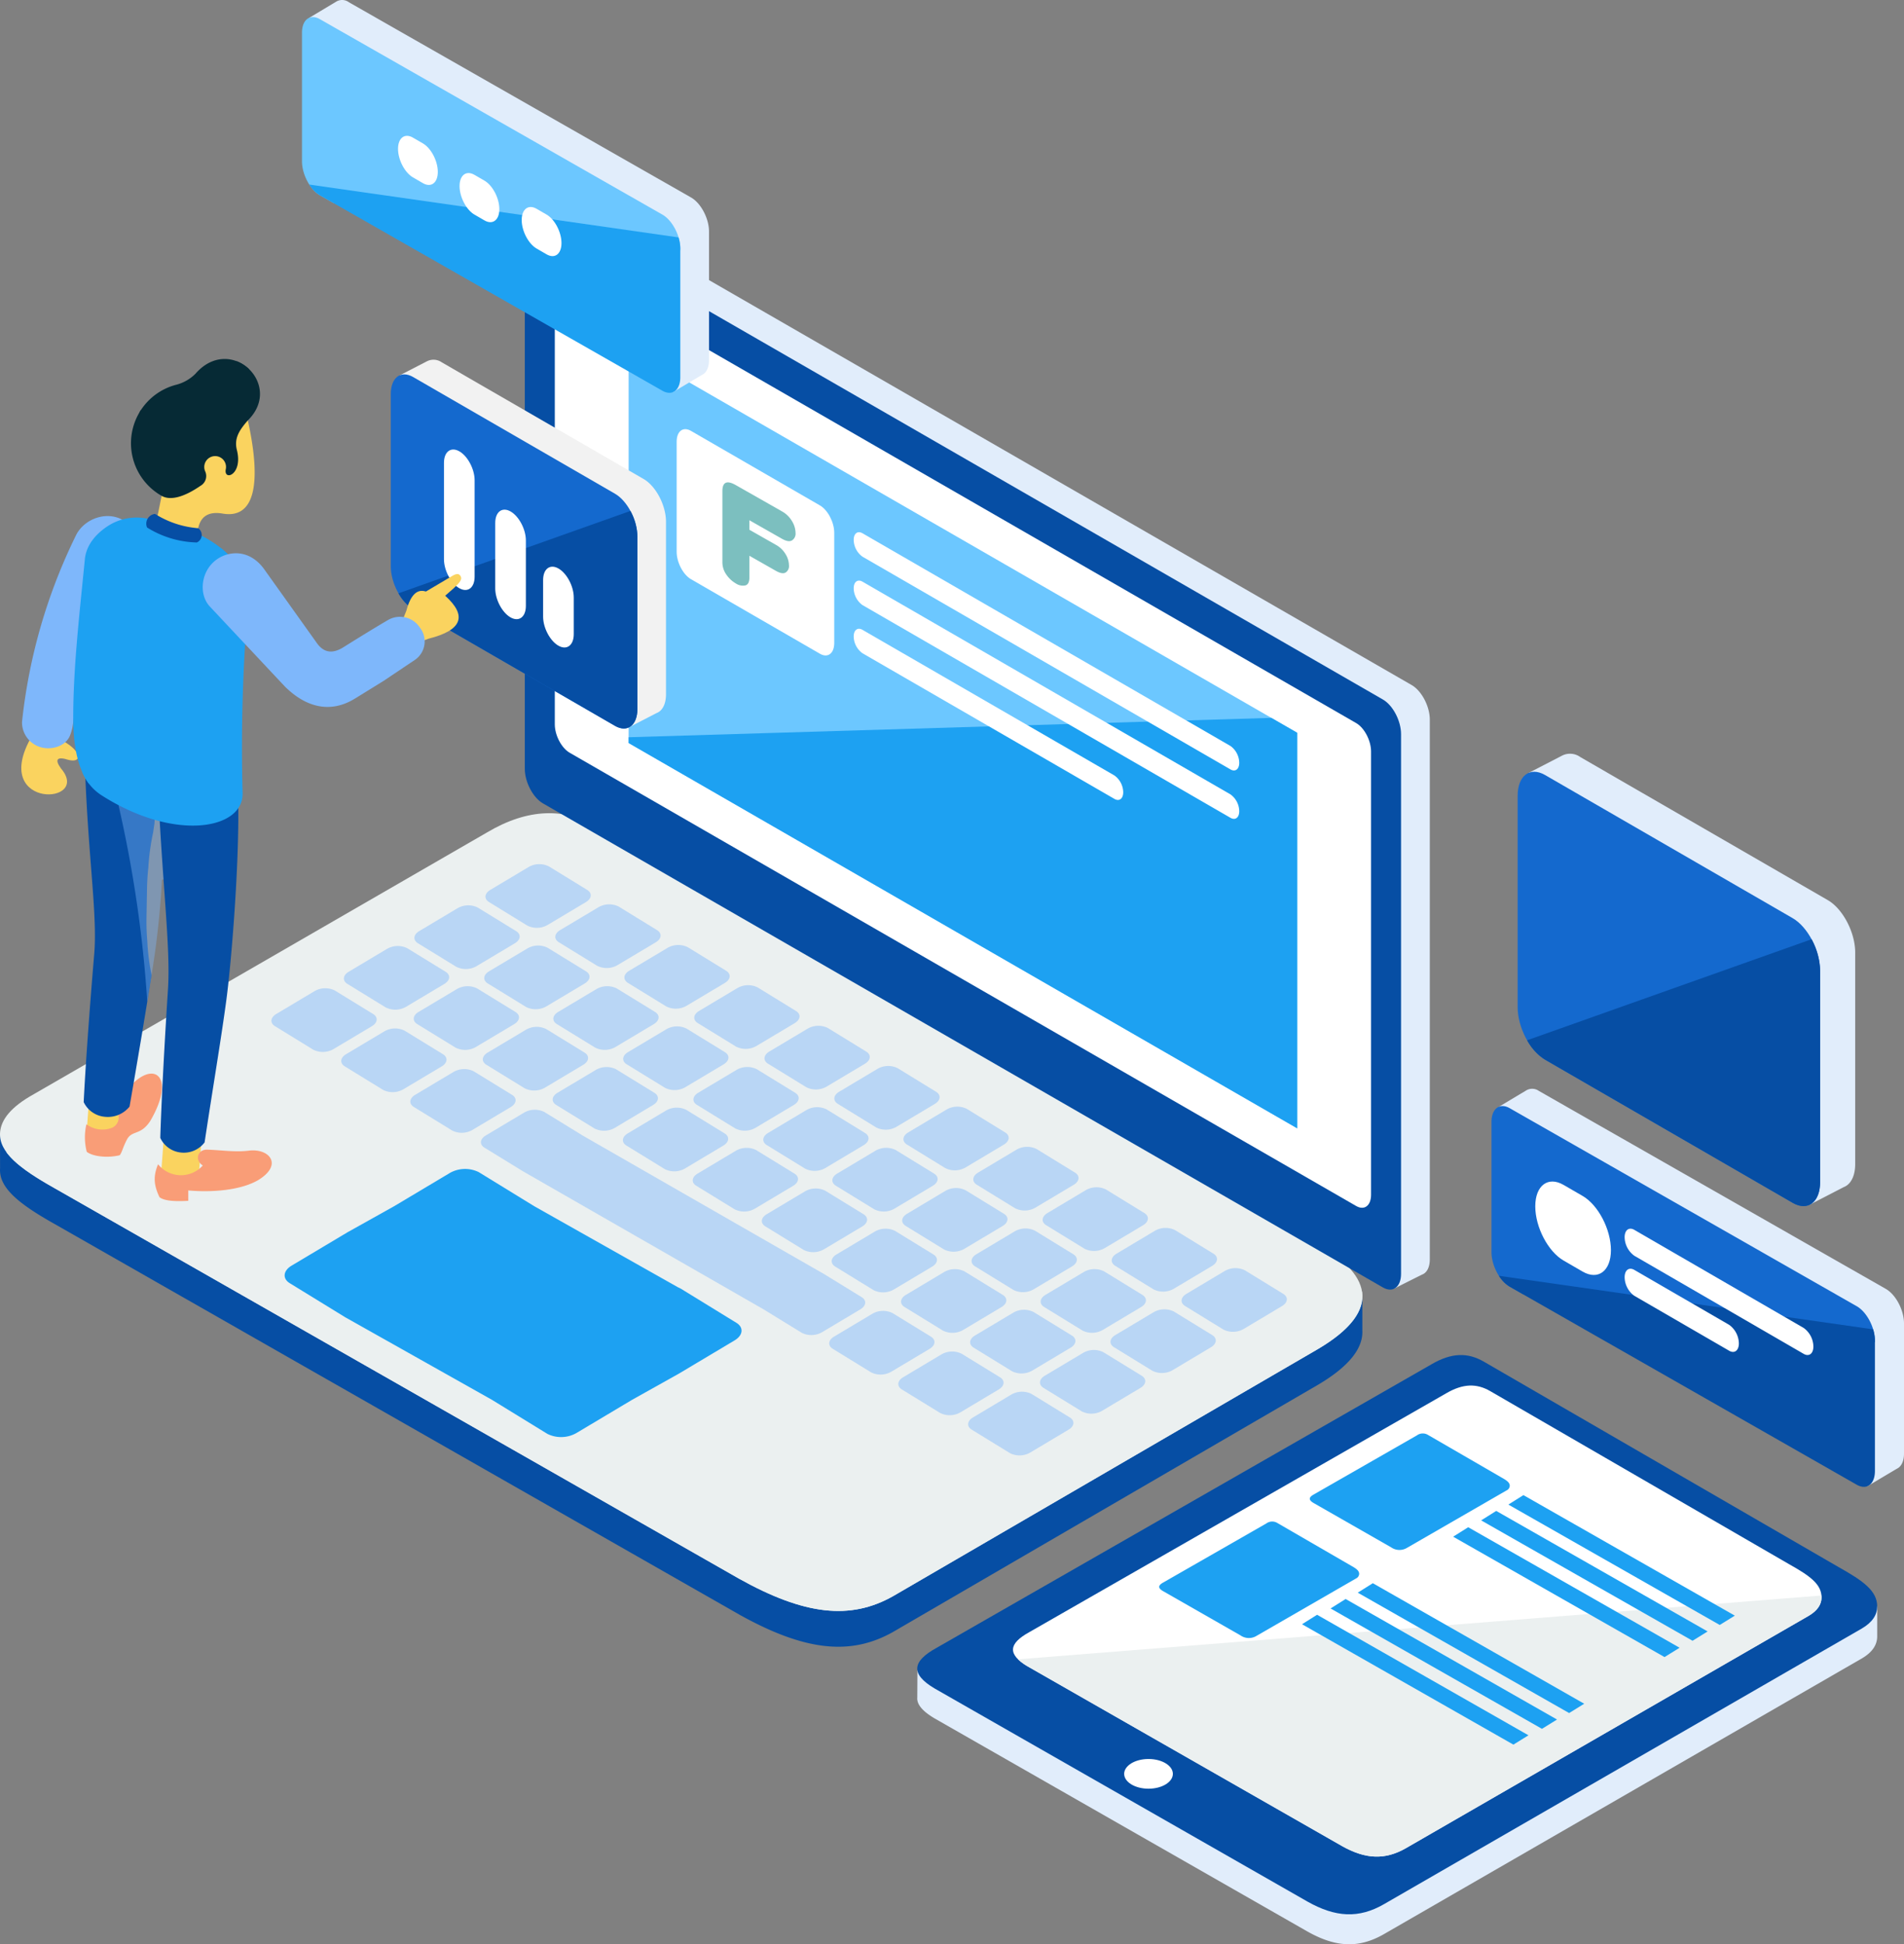 <svg xmlns="http://www.w3.org/2000/svg" width="507.695" height="518.526" viewBox="0 0 507.695 518.526">
  <rect x="0" y="0" width="507.695" height="518.526" fill="#808080" stroke="none"/>
  <g id="Group_16613" data-name="Group 16613" transform="translate(-297.434 -135.201)">
    <path id="Path_23437" data-name="Path 23437" d="M441.65,185.721,665.632,314.826c2.658,1.533,4.832,5.683,4.832,9.224V467.974c0,2.17-.816,3.626-2.061,4.078h0q-7.215,3.6-7.4,3.744a5.409,5.409,0,0,1-2.248-8.133L441.65,342.521c-2.658-1.532-4.832-5.683-4.832-9.223V193.266a4.63,4.63,0,0,1-5.868-4q-.967.5,7.626-3.839l0,0,.084-.042h0a3.169,3.169,0,0,1,2.985.335" transform="translate(8.22 3.077)" fill="#e1edfb" fill-rule="evenodd"/>
    <path id="Path_23438" data-name="Path 23438" d="M494.475,552.616c17.469,9.749,29.7,11.131,41.127,4.656l113.317-65.921c8.055-4.765,11.963-9.581,11.78-14.352h0c0-5.289-.005-8.78,0-8.808-1.394-.9-3.1-.156-4.528.492a39.94,39.94,0,0,0-7.929-5.576L457.059,352.359c-8.886-5.5-18.9-5.21-29.781,1.262L306.478,423.4a28.624,28.624,0,0,0-5.235,3.6c-.968-1.015-2.409-2.513-3.806-2.188,0,.067.006,3.724.014,8.868-.364,5.248,5.337,9.635,14.467,14.771L494.475,552.616" transform="translate(0 13.141)" fill="#064ea4" fill-rule="evenodd"/>
    <path id="Path_23439" data-name="Path 23439" d="M494.475,543.629c17.469,9.749,29.7,11.131,41.127,4.655l113.317-65.92c16-9.467,15.648-19.138-.679-28.245L457.059,343.372c-8.886-5.5-18.9-5.21-29.781,1.262l-120.8,69.776c-6.2,3.439-8.788,6.847-9.027,10.28-.364,5.248,5.337,9.635,14.467,14.77L494.475,543.629" transform="translate(0 12.587)" fill="#ebf0f0" fill-rule="evenodd"/>
    <path id="Path_23440" data-name="Path 23440" d="M434.082,189.357,658.065,318.462c2.657,1.532,4.832,5.683,4.832,9.224V471.609c0,3.542-2.175,5.185-4.832,3.653L434.082,346.157c-2.657-1.532-4.832-5.683-4.832-9.224V193.01c0-3.542,2.175-5.185,4.832-3.653" transform="translate(8.122 3.301)" fill="#064ea4" fill-rule="evenodd"/>
    <path id="Path_23441" data-name="Path 23441" d="M440.751,203.012,650.467,323.894c2.184,1.258,3.969,4.668,3.969,7.576V449.688c0,2.909-1.786,4.259-3.969,3L440.751,331.807c-2.184-1.259-3.969-4.668-3.969-7.577V206.014c0-2.909,1.786-4.259,3.969-3" transform="translate(8.586 4.149)" fill="#fff" fill-rule="evenodd"/>
    <path id="Path_23442" data-name="Path 23442" d="M455.328,222.495l178.278,102.76V430.748L455.328,327.988Z" transform="translate(9.729 5.379)" fill="#6cc7ff" fill-rule="evenodd"/>
    <path id="Path_23443" data-name="Path 23443" d="M471.2,243.468l34.4,19.889c2.095,1.211,3.809,4.49,3.809,7.285v29.391c0,2.8-1.714,4.091-3.809,2.879l-34.4-19.888c-2.095-1.211-3.809-4.49-3.809-7.285V246.349c0-2.8,1.715-4.091,3.809-2.88" transform="translate(10.472 6.643)" fill="#fff" fill-rule="evenodd"/>
    <path id="Path_23444" data-name="Path 23444" d="M486.075,281.776q0,1.79-1.082,2.088a3.361,3.361,0,0,1-2.536-.53,7.752,7.752,0,0,1-2.517-2.346,5.649,5.649,0,0,1-1.063-3.309V258.732q0-3.656,3.58-1.618l12.308,7a7.082,7.082,0,0,1,2.667,2.6,6.182,6.182,0,0,1,.951,3.116,2.13,2.13,0,0,1-.951,2.032q-.951.541-2.667-.436l-8.69-4.945v2.536l7.086,4.033a6.783,6.783,0,0,1,2.574,2.491,5.866,5.866,0,0,1,.895,2.951,2.037,2.037,0,0,1-.895,1.934q-.895.516-2.574-.439l-7.086-4.032Z" transform="translate(11.18 7.467)" fill="#7cbfbf"/>
    <path id="Path_23445" data-name="Path 23445" d="M626.706,315.544l6.9,3.977V425.015L455.328,322.255v-1.544Z" transform="translate(9.729 11.112)" fill="#1da1f2" fill-rule="evenodd"/>
    <path id="Path_23446" data-name="Path 23446" d="M514.2,269.181l98.121,56.734a5.632,5.632,0,0,1,2.341,4.476h0c0,1.718-1.053,2.514-2.341,1.77L514.2,275.427a5.635,5.635,0,0,1-2.341-4.476h0c0-1.717,1.054-2.513,2.341-1.769" transform="translate(13.212 8.238)" fill="#fff" fill-rule="evenodd"/>
    <path id="Path_23447" data-name="Path 23447" d="M514.2,281.341l98.121,56.734a5.634,5.634,0,0,1,2.341,4.476h0c0,1.718-1.053,2.513-2.341,1.769L514.2,287.587a5.635,5.635,0,0,1-2.341-4.476h0c0-1.718,1.054-2.514,2.341-1.77" transform="translate(13.212 8.987)" fill="#fff" fill-rule="evenodd"/>
    <path id="Path_23448" data-name="Path 23448" d="M514.2,293.441l67.182,38.846a5.632,5.632,0,0,1,2.341,4.476h0c0,1.718-1.053,2.514-2.341,1.77L514.2,299.687a5.632,5.632,0,0,1-2.341-4.476h0c0-1.718,1.053-2.514,2.341-1.77" transform="translate(13.212 9.733)" fill="#fff" fill-rule="evenodd"/>
    <path id="Path_23449" data-name="Path 23449" d="M494.378,538.385c17.469,9.749,29.7,11.131,41.127,4.655l113.317-65.92c8.581-5.078,12.457-10.213,11.689-15.288L299.009,424.6c2.289,3.187,6.809,6.24,12.812,9.616L494.378,538.385" transform="translate(0.097 17.831)" fill="#ebf0f0" fill-rule="evenodd"/>
    <g id="Group_16614" data-name="Group 16614" transform="translate(369.804 365.663)">
      <path id="Path_23450" data-name="Path 23450" d="M436.263,352.878l10.234,6.288c1.38.847,1.225,2.307-.344,3.243l-10.247,6.118a5.719,5.719,0,0,1-5.36.161L420.314,362.4c-1.38-.847-1.225-2.307.343-3.243L430.9,353.04a5.717,5.717,0,0,1,5.359-.161" transform="translate(-362.29 -352.287)" fill="rgba(126,183,251,0.45)" fill-rule="evenodd"/>
      <path id="Path_23451" data-name="Path 23451" d="M453.807,362.978l10.234,6.288c1.379.847,1.224,2.307-.344,3.243l-10.248,6.118a5.717,5.717,0,0,1-5.359.161L437.858,372.5c-1.38-.847-1.225-2.307.343-3.243l10.248-6.118a5.717,5.717,0,0,1,5.359-.161" transform="translate(-361.209 -351.665)" fill="rgba(126,183,251,0.45)" fill-rule="evenodd"/>
      <path id="Path_23452" data-name="Path 23452" d="M471.161,373.186l10.234,6.288c1.379.848,1.224,2.307-.344,3.243L470.8,388.837a5.72,5.72,0,0,1-5.359.161l-10.234-6.288c-1.379-.847-1.224-2.307.344-3.243l10.248-6.118a5.717,5.717,0,0,1,5.359-.162" transform="translate(-360.14 -351.036)" fill="rgba(126,183,251,0.45)" fill-rule="evenodd"/>
      <path id="Path_23453" data-name="Path 23453" d="M488.705,383.286l10.233,6.288c1.38.848,1.225,2.308-.343,3.244l-10.248,6.118a5.72,5.72,0,0,1-5.359.161l-10.234-6.288c-1.38-.848-1.225-2.307.344-3.243l10.247-6.119a5.722,5.722,0,0,1,5.36-.161" transform="translate(-359.06 -350.413)" fill="rgba(126,183,251,0.45)" fill-rule="evenodd"/>
      <path id="Path_23454" data-name="Path 23454" d="M506.345,393.486l10.233,6.288c1.379.847,1.225,2.307-.344,3.243l-10.247,6.118a5.717,5.717,0,0,1-5.359.162l-10.234-6.288c-1.38-.848-1.225-2.308.344-3.244l10.247-6.118a5.722,5.722,0,0,1,5.36-.161" transform="translate(-357.973 -349.785)" fill="rgba(126,183,251,0.45)" fill-rule="evenodd"/>
      <path id="Path_23455" data-name="Path 23455" d="M523.888,403.586l10.234,6.288c1.379.847,1.224,2.307-.344,3.243l-10.248,6.118a5.72,5.72,0,0,1-5.359.162l-10.234-6.289c-1.379-.847-1.224-2.307.344-3.243l10.248-6.118a5.717,5.717,0,0,1,5.359-.161" transform="translate(-356.892 -349.163)" fill="rgba(126,183,251,0.45)" fill-rule="evenodd"/>
      <path id="Path_23456" data-name="Path 23456" d="M541.242,413.8l10.234,6.288c1.379.847,1.224,2.307-.344,3.243l-10.248,6.118a5.717,5.717,0,0,1-5.359.161l-10.234-6.288c-1.379-.847-1.224-2.307.344-3.243l10.248-6.118a5.717,5.717,0,0,1,5.359-.161" transform="translate(-355.822 -348.534)" fill="rgba(126,183,251,0.45)" fill-rule="evenodd"/>
      <path id="Path_23457" data-name="Path 23457" d="M558.786,423.894l10.233,6.288c1.38.848,1.225,2.307-.343,3.244l-10.248,6.118a5.72,5.72,0,0,1-5.359.161l-10.234-6.288c-1.379-.847-1.225-2.307.344-3.243l10.248-6.118a5.717,5.717,0,0,1,5.359-.162" transform="translate(-354.741 -347.911)" fill="rgba(126,183,251,0.45)" fill-rule="evenodd"/>
      <path id="Path_23458" data-name="Path 23458" d="M576.208,434.055l10.233,6.288c1.379.848,1.225,2.307-.344,3.243l-10.247,6.119a5.717,5.717,0,0,1-5.359.161l-10.234-6.288c-1.38-.848-1.225-2.307.344-3.243l10.247-6.119a5.722,5.722,0,0,1,5.36-.161" transform="translate(-353.668 -347.285)" fill="rgba(126,183,251,0.45)" fill-rule="evenodd"/>
      <path id="Path_23459" data-name="Path 23459" d="M593.562,444.264l10.233,6.288c1.379.847,1.225,2.307-.344,3.243L593.2,459.915a5.72,5.72,0,0,1-5.359.161l-10.234-6.288c-1.38-.848-1.225-2.307.343-3.243l10.248-6.119a5.719,5.719,0,0,1,5.36-.161" transform="translate(-352.598 -346.656)" fill="rgba(126,183,251,0.45)" fill-rule="evenodd"/>
      <path id="Path_23460" data-name="Path 23460" d="M611.105,454.364l10.234,6.288c1.379.847,1.224,2.307-.344,3.243l-10.248,6.118a5.72,5.72,0,0,1-5.359.162l-10.234-6.288c-1.379-.848-1.224-2.307.344-3.244l10.248-6.118a5.717,5.717,0,0,1,5.359-.161" transform="translate(-351.517 -346.034)" fill="rgba(126,183,251,0.45)" fill-rule="evenodd"/>
      <path id="Path_23461" data-name="Path 23461" d="M418.412,363.227l10.234,6.288c1.379.847,1.225,2.306-.344,3.243l-10.248,6.118a5.72,5.72,0,0,1-5.359.161l-10.233-6.288c-1.38-.847-1.225-2.307.343-3.243l10.248-6.118a5.717,5.717,0,0,1,5.359-.161" transform="translate(-363.39 -351.649)" fill="rgba(126,183,251,0.45)" fill-rule="evenodd"/>
      <path id="Path_23462" data-name="Path 23462" d="M435.956,373.326l10.234,6.289c1.379.847,1.224,2.307-.344,3.243L435.6,388.977a5.717,5.717,0,0,1-5.359.161l-10.234-6.288c-1.379-.847-1.224-2.307.344-3.243l10.248-6.118a5.717,5.717,0,0,1,5.359-.162" transform="translate(-362.309 -351.027)" fill="rgba(126,183,251,0.45)" fill-rule="evenodd"/>
      <path id="Path_23463" data-name="Path 23463" d="M453.31,383.535l10.234,6.288c1.379.848,1.224,2.307-.344,3.243l-10.248,6.119a5.72,5.72,0,0,1-5.359.161l-10.234-6.288c-1.379-.848-1.224-2.307.344-3.243l10.248-6.119a5.72,5.72,0,0,1,5.359-.161" transform="translate(-361.24 -350.398)" fill="rgba(126,183,251,0.45)" fill-rule="evenodd"/>
      <path id="Path_23464" data-name="Path 23464" d="M470.854,393.635l10.233,6.288c1.38.848,1.225,2.307-.344,3.243L470.5,409.286a5.722,5.722,0,0,1-5.36.161L454.9,403.159c-1.379-.847-1.225-2.307.344-3.243l10.247-6.119a5.722,5.722,0,0,1,5.36-.161" transform="translate(-360.16 -349.776)" fill="rgba(126,183,251,0.45)" fill-rule="evenodd"/>
      <path id="Path_23465" data-name="Path 23465" d="M488.493,403.835l10.234,6.288c1.379.847,1.225,2.307-.344,3.243l-10.247,6.118a5.719,5.719,0,0,1-5.36.162l-10.233-6.289c-1.38-.847-1.225-2.307.343-3.243L483.134,404a5.717,5.717,0,0,1,5.359-.161" transform="translate(-359.072 -349.147)" fill="rgba(126,183,251,0.45)" fill-rule="evenodd"/>
      <path id="Path_23466" data-name="Path 23466" d="M506.037,413.935l10.234,6.288c1.379.847,1.225,2.307-.344,3.243l-10.248,6.118a5.717,5.717,0,0,1-5.359.161l-10.233-6.288c-1.38-.847-1.225-2.307.343-3.243l10.248-6.118a5.717,5.717,0,0,1,5.359-.161" transform="translate(-357.991 -348.525)" fill="rgba(126,183,251,0.45)" fill-rule="evenodd"/>
      <path id="Path_23467" data-name="Path 23467" d="M523.391,424.143l10.234,6.288c1.379.848,1.224,2.307-.344,3.243l-10.248,6.119a5.717,5.717,0,0,1-5.359.161l-10.233-6.288c-1.38-.847-1.225-2.307.343-3.243l10.248-6.118a5.717,5.717,0,0,1,5.359-.162" transform="translate(-356.922 -347.896)" fill="rgba(126,183,251,0.45)" fill-rule="evenodd"/>
      <path id="Path_23468" data-name="Path 23468" d="M540.935,434.244l10.233,6.287c1.38.848,1.225,2.307-.343,3.244l-10.248,6.118a5.72,5.72,0,0,1-5.359.161l-10.234-6.288c-1.38-.847-1.225-2.307.344-3.243l10.247-6.119a5.719,5.719,0,0,1,5.36-.16" transform="translate(-355.841 -347.274)" fill="rgba(126,183,251,0.45)" fill-rule="evenodd"/>
      <path id="Path_23469" data-name="Path 23469" d="M558.357,444.4l10.233,6.288c1.38.847,1.225,2.307-.344,3.243L558,460.054a5.719,5.719,0,0,1-5.36.162l-10.233-6.288c-1.38-.848-1.225-2.307.344-3.243L553,444.566a5.722,5.722,0,0,1,5.36-.161" transform="translate(-354.767 -346.648)" fill="rgba(126,183,251,0.45)" fill-rule="evenodd"/>
      <path id="Path_23470" data-name="Path 23470" d="M575.711,454.613l10.233,6.288c1.38.847,1.225,2.307-.344,3.243l-10.247,6.118a5.722,5.722,0,0,1-5.36.162l-10.233-6.288c-1.38-.848-1.225-2.308.344-3.244l10.247-6.118a5.719,5.719,0,0,1,5.36-.161" transform="translate(-353.698 -346.019)" fill="rgba(126,183,251,0.45)" fill-rule="evenodd"/>
      <path id="Path_23471" data-name="Path 23471" d="M593.254,464.713,603.488,471c1.379.847,1.224,2.307-.344,3.243L592.9,480.363a5.72,5.72,0,0,1-5.359.162L577.3,474.237c-1.379-.848-1.224-2.308.344-3.244l10.248-6.118a5.717,5.717,0,0,1,5.359-.161" transform="translate(-352.618 -345.396)" fill="rgba(126,183,251,0.45)" fill-rule="evenodd"/>
      <path id="Path_23472" data-name="Path 23472" d="M400.7,373.439l10.234,6.288c1.379.848,1.225,2.308-.344,3.244l-10.248,6.118a5.717,5.717,0,0,1-5.359.161l-10.233-6.288c-1.38-.847-1.225-2.307.343-3.243l10.248-6.118a5.72,5.72,0,0,1,5.359-.162" transform="translate(-364.481 -351.02)" fill="rgba(126,183,251,0.45)" fill-rule="evenodd"/>
      <path id="Path_23473" data-name="Path 23473" d="M418.244,383.539l10.234,6.289c1.379.847,1.224,2.307-.344,3.243l-10.248,6.118a5.717,5.717,0,0,1-5.359.161l-10.234-6.288c-1.379-.847-1.224-2.307.344-3.243l10.248-6.118a5.717,5.717,0,0,1,5.359-.162" transform="translate(-363.401 -350.398)" fill="rgba(126,183,251,0.45)" fill-rule="evenodd"/>
      <path id="Path_23474" data-name="Path 23474" d="M435.6,393.748l10.234,6.288c1.379.847,1.224,2.307-.344,3.243L435.241,409.4a5.72,5.72,0,0,1-5.359.161l-10.234-6.288c-1.379-.848-1.224-2.307.344-3.243l10.248-6.119a5.72,5.72,0,0,1,5.359-.161" transform="translate(-362.332 -349.769)" fill="rgba(126,183,251,0.45)" fill-rule="evenodd"/>
      <path id="Path_23475" data-name="Path 23475" d="M453.142,403.848l10.233,6.288c1.38.848,1.225,2.307-.344,3.243L452.785,419.5a5.72,5.72,0,0,1-5.359.161l-10.234-6.288c-1.379-.848-1.225-2.307.344-3.244l10.247-6.118a5.722,5.722,0,0,1,5.36-.161" transform="translate(-361.251 -349.146)" fill="rgba(126,183,251,0.45)" fill-rule="evenodd"/>
      <path id="Path_23476" data-name="Path 23476" d="M470.782,414.048l10.233,6.288c1.38.847,1.225,2.307-.344,3.243L470.425,429.7a5.722,5.722,0,0,1-5.36.162l-10.233-6.289c-1.379-.847-1.225-2.307.344-3.243l10.247-6.118a5.719,5.719,0,0,1,5.36-.161" transform="translate(-360.164 -348.518)" fill="rgba(126,183,251,0.45)" fill-rule="evenodd"/>
      <path id="Path_23477" data-name="Path 23477" d="M488.325,424.148l10.234,6.288c1.379.847,1.225,2.307-.344,3.243L487.968,439.8a5.717,5.717,0,0,1-5.359.161l-10.233-6.288c-1.38-.847-1.225-2.307.343-3.243l10.248-6.118a5.717,5.717,0,0,1,5.359-.161" transform="translate(-359.083 -347.896)" fill="rgba(126,183,251,0.45)" fill-rule="evenodd"/>
      <path id="Path_23478" data-name="Path 23478" d="M505.679,434.356l10.234,6.288c1.379.848,1.224,2.307-.344,3.243l-10.248,6.119a5.717,5.717,0,0,1-5.359.161L489.73,443.88c-1.38-.847-1.225-2.307.343-3.243l10.248-6.119a5.72,5.72,0,0,1,5.359-.161" transform="translate(-358.013 -347.267)" fill="rgba(126,183,251,0.45)" fill-rule="evenodd"/>
      <path id="Path_23479" data-name="Path 23479" d="M523.223,444.456l10.233,6.288c1.38.848,1.225,2.307-.343,3.244l-10.248,6.118a5.72,5.72,0,0,1-5.359.161l-10.234-6.288c-1.379-.847-1.225-2.307.344-3.243l10.248-6.119a5.723,5.723,0,0,1,5.359-.161" transform="translate(-356.932 -346.644)" fill="rgba(126,183,251,0.45)" fill-rule="evenodd"/>
      <path id="Path_23480" data-name="Path 23480" d="M540.645,454.617l10.233,6.288c1.38.847,1.225,2.307-.344,3.243l-10.247,6.119a5.722,5.722,0,0,1-5.36.161l-10.233-6.288c-1.38-.848-1.225-2.307.344-3.243l10.247-6.119a5.722,5.722,0,0,1,5.36-.161" transform="translate(-355.859 -346.018)" fill="rgba(126,183,251,0.45)" fill-rule="evenodd"/>
      <path id="Path_23481" data-name="Path 23481" d="M558,464.826l10.233,6.288c1.38.847,1.225,2.307-.344,3.243l-10.247,6.119a5.722,5.722,0,0,1-5.36.161l-10.233-6.289c-1.38-.847-1.225-2.307.344-3.243l10.247-6.118a5.719,5.719,0,0,1,5.36-.161" transform="translate(-354.789 -345.389)" fill="rgba(126,183,251,0.45)" fill-rule="evenodd"/>
      <path id="Path_23482" data-name="Path 23482" d="M575.542,474.926l10.234,6.288c1.379.847,1.224,2.307-.344,3.243l-10.248,6.118a5.717,5.717,0,0,1-5.359.161l-10.234-6.288c-1.379-.847-1.224-2.307.344-3.243l10.248-6.118a5.717,5.717,0,0,1,5.359-.161" transform="translate(-353.709 -344.767)" fill="rgba(126,183,251,0.45)" fill-rule="evenodd"/>
      <path id="Path_23483" data-name="Path 23483" d="M509.458,457.647l.061.036s-.021-.013-.061-.036m.063.037,10.233,6.288c1.38.847,1.225,2.307-.344,3.244l-10.247,6.117a5.719,5.719,0,0,1-5.36.162l-10.233-6.288-64.012-36.735c-.053-.028-.1-.057-.154-.088L419.171,424.1c-1.379-.847-1.225-2.307.344-3.243l10.247-6.118a5.722,5.722,0,0,1,5.36-.161l10.233,6.288q60.563,34.775,63.959,36.706c.048.024.094.05.14.075l-.012-.006c.052,0,.078.018.078.047Z" transform="translate(-362.361 -348.486)" fill="rgba(126,183,251,0.45)" fill-rule="evenodd"/>
      <path id="Path_23484" data-name="Path 23484" d="M522.6,465.106l10.234,6.288c1.379.847,1.225,2.307-.344,3.243l-10.248,6.118a5.717,5.717,0,0,1-5.359.161l-10.233-6.288c-1.38-.847-1.225-2.307.343-3.243l10.248-6.118a5.717,5.717,0,0,1,5.359-.161" transform="translate(-356.971 -345.372)" fill="rgba(126,183,251,0.45)" fill-rule="evenodd"/>
      <path id="Path_23485" data-name="Path 23485" d="M539.952,475.314l10.234,6.289c1.379.847,1.225,2.306-.344,3.242l-10.248,6.119a5.717,5.717,0,0,1-5.359.161L524,484.838c-1.38-.847-1.225-2.307.343-3.243l10.248-6.118a5.717,5.717,0,0,1,5.359-.162" transform="translate(-355.902 -344.743)" fill="rgba(126,183,251,0.45)" fill-rule="evenodd"/>
      <path id="Path_23486" data-name="Path 23486" d="M557.5,485.414,567.73,491.7c1.379.847,1.224,2.307-.344,3.243l-10.248,6.118a5.717,5.717,0,0,1-5.359.161l-10.234-6.288c-1.379-.847-1.224-2.307.344-3.243l10.248-6.119a5.723,5.723,0,0,1,5.359-.161" transform="translate(-354.82 -344.121)" fill="rgba(126,183,251,0.45)" fill-rule="evenodd"/>
      <path id="Path_23487" data-name="Path 23487" d="M382.5,384.056l10.233,6.288c1.38.847,1.225,2.307-.343,3.243l-10.248,6.118a5.717,5.717,0,0,1-5.359.162l-10.234-6.289c-1.379-.847-1.225-2.307.344-3.243l10.247-6.118a5.719,5.719,0,0,1,5.36-.161" transform="translate(-365.603 -350.366)" fill="rgba(126,183,251,0.45)" fill-rule="evenodd"/>
      <path id="Path_23488" data-name="Path 23488" d="M400.039,394.156l10.233,6.288c1.379.847,1.225,2.307-.344,3.243l-10.247,6.118a5.719,5.719,0,0,1-5.36.161l-10.233-6.288c-1.38-.847-1.225-2.307.344-3.243l10.247-6.118a5.719,5.719,0,0,1,5.36-.161" transform="translate(-364.522 -349.744)" fill="rgba(126,183,251,0.45)" fill-rule="evenodd"/>
      <path id="Path_23489" data-name="Path 23489" d="M417.393,404.364l10.233,6.288c1.379.848,1.225,2.307-.344,3.244l-10.247,6.118a5.719,5.719,0,0,1-5.36.161l-10.233-6.288c-1.38-.847-1.225-2.307.344-3.243l10.247-6.119a5.722,5.722,0,0,1,5.36-.161" transform="translate(-363.453 -349.115)" fill="rgba(126,183,251,0.45)" fill-rule="evenodd"/>
    </g>
    <path id="Path_23490" data-name="Path 23490" d="M461.533,490.455l-14.8,8.835a8.258,8.258,0,0,1-7.738.232l-14.776-9.079L385.358,468.57c-.1-.052-.2-.106-.291-.163l-14.776-9.079c-1.992-1.224-1.769-3.331.5-4.684l14.8-8.834c.1-.059.2-.116.3-.17l12.264-6.859,14.8-8.835a8.259,8.259,0,0,1,7.738-.234l14.777,9.079,38.412,21.669a4.9,4.9,0,0,1,.743.369l.979.6,0,0h0l13.793,8.475c1.993,1.224,1.769,3.331-.5,4.684l-14.8,8.834c-.1.059-.2.116-.3.17Z" transform="translate(4.405 18.094)" fill="#1da1f2" fill-rule="evenodd"/>
    <path id="Path_23491" data-name="Path 23491" d="M409.042,226.265,462.87,257.39c3.279,1.895,5.961,7.025,5.961,11.4v45.993c0,2.284-.73,3.926-1.895,4.707h0l-.005,0a3,3,0,0,1-.595.307l-7.409,3.83a4.772,4.772,0,0,1-.191-6.734l-49.692-28.733c-3.279-1.9-5.961-7.026-5.961-11.4V234.089A4.561,4.561,0,0,1,397.9,229.7l7.3-3.768h0a3.827,3.827,0,0,1,3.842.338" transform="translate(6.19 5.567)" fill="#f2f2f2" fill-rule="evenodd"/>
    <path id="Path_23492" data-name="Path 23492" d="M401.551,229.961l53.83,31.124c3.277,1.9,5.96,7.026,5.96,11.4V318.48c0,4.374-2.683,6.4-5.96,4.507l-53.83-31.124c-3.278-1.895-5.96-7.025-5.96-11.4V234.469c0-4.375,2.682-6.4,5.96-4.508" transform="translate(6.048 5.795)" fill="#1469ce" fill-rule="evenodd"/>
    <path id="Path_23493" data-name="Path 23493" d="M459.373,263.558a14.837,14.837,0,0,1,1.849,6.814v45.993c0,4.374-2.682,6.4-5.96,4.507l-53.829-31.124a11.405,11.405,0,0,1-3.911-4.225Z" transform="translate(6.167 7.909)" fill="#064ea4" fill-rule="evenodd"/>
    <path id="Path_23494" data-name="Path 23494" d="M413.032,248.6h0c2.247,1.28,4.087,4.763,4.087,7.74V282.03c0,2.977-1.84,4.365-4.087,3.085h0c-2.249-1.28-4.087-4.764-4.087-7.741V251.689c0-2.977,1.839-4.364,4.087-3.084" transform="translate(6.871 6.958)" fill="#fff" fill-rule="evenodd"/>
    <path id="Path_23495" data-name="Path 23495" d="M425.908,263.714h0c2.247,1.28,4.086,4.763,4.086,7.74v17.431c0,2.977-1.839,4.365-4.086,3.085h0c-2.247-1.279-4.086-4.763-4.086-7.74V266.8c0-2.977,1.839-4.365,4.086-3.085" transform="translate(7.664 7.889)" fill="#fff" fill-rule="evenodd"/>
    <path id="Path_23496" data-name="Path 23496" d="M437.934,278.042h0c2.247,1.281,4.086,4.765,4.086,7.741v9.766c0,2.977-1.839,4.365-4.086,3.085h0c-2.247-1.281-4.086-4.765-4.086-7.741v-9.766c0-2.977,1.839-4.365,4.086-3.085" transform="translate(8.405 8.772)" fill="#fff" fill-rule="evenodd"/>
    <path id="Path_23497" data-name="Path 23497" d="M319.993,409.662h10.093l-.929,12.377H319.064Z" transform="translate(1.333 16.911)" fill="#fad35f" fill-rule="evenodd"/>
    <path id="Path_23498" data-name="Path 23498" d="M329.462,409.954c-3.37,2.187-2.723,3.314.45,4.408-.047.682-3.285-.153-2.847.36a2.962,2.962,0,0,1-1.121,4.651,7.121,7.121,0,0,1-6.78-.956,15.4,15.4,0,0,0,.094,7.359c1.788,1.347,5.816,1.65,8.791.895.694-.947.752-1.937,1.919-4.17,1.349-2.581,3.639-.98,6.239-4.992,7.321-12.565.234-16.916-6.746-7.556" transform="translate(1.314 16.619)" fill="#f99d77" fill-rule="evenodd"/>
    <path id="Path_23499" data-name="Path 23499" d="M338.624,421.063h10.093l-.929,12.377H337.7Z" transform="translate(2.481 17.613)" fill="#fad35f" fill-rule="evenodd"/>
    <path id="Path_23500" data-name="Path 23500" d="M337.588,339.649c-6.1-6.74-12.978-11.038-18.679-8.891.918,22.24,3.249,37.206,2.329,47.14-2.205,26.276-2.783,39.212-2.783,39.212a6.908,6.908,0,0,0,5.682,3.923,7.429,7.429,0,0,0,6.546-2.722q3.516-20.232,5.863-35.063l-.005-.034a60.161,60.161,0,0,1-1.127-9.027,61.2,61.2,0,0,1-.213-6.319l.136-7.7c.033-1.875.154-3.729.351-5.562a61.947,61.947,0,0,1,1.3-9.479q.147-1.14.332-2.269.1-1.618.273-3.212" transform="translate(1.295 12.015)" fill="#064ea4" fill-rule="evenodd"/>
    <path id="Path_23501" data-name="Path 23501" d="M327.215,337.747a11.99,11.99,0,0,1,13.3-2.316,11.653,11.653,0,0,1,6.728,11.537,12.169,12.169,0,0,1-8.456,10.62q-.4,7.809-1.532,16.914-.554,4.511-2.389,15.6a330.667,330.667,0,0,0-7.651-52.354" transform="translate(1.835 12.271)" fill="rgba(126,183,251,0.4)" fill-rule="evenodd"/>
    <path id="Path_23502" data-name="Path 23502" d="M358.489,336.958c-6.494-8.091-14.872,1.888-20.976,4.279,1.264,22.173,2.926,36.2,2.208,46.1-1.678,26.2-2.015,39.094-2.015,39.094a6.819,6.819,0,0,0,5.547,3.911,6.939,6.939,0,0,0,6.268-2.715c2.247-14.88,4.409-27.563,5.811-38.048,1.37-10.351,3.436-35.972,3.157-52.626" transform="translate(2.469 12.24)" fill="#064ea4" fill-rule="evenodd"/>
    <path id="Path_23503" data-name="Path 23503" d="M399.585,289.206q-5.056,11.9,5.958,7.436,13.354-3.36,4.4-11.451l2.2-1.924c1.7-1.6,2.65-2.571,1.683-3.593-.282-.3-.847-.469-2.009.248l-7.014,4.151q-3.551-1.166-5.214,5.132" transform="translate(6.196 8.886)" fill="#fad35f" fill-rule="evenodd"/>
    <path id="Path_23504" data-name="Path 23504" d="M305.009,321.13q10.8.892,9.025.291c5.082,2.933,4.876,5.861,1.362,4.991-3.2-1.02-3.739-.074-2.037,2.273,8.254,9.647-18.181,10.98-8.35-7.554" transform="translate(0.33 11.456)" fill="#fad35f" fill-rule="evenodd"/>
    <path id="Path_23505" data-name="Path 23505" d="M315.637,323.661c1.023-2.353.875-3.89,1.3-5.757,7.959-34.772,13.565-51.6,13.565-51.6-4.389-3.055-10.642-1.024-13.04,3.457a148.2,148.2,0,0,0-14.5,50,6.9,6.9,0,0,0,4.873,6.7c2.934.9,6.541-.192,7.8-2.808" transform="translate(0.341 7.988)" fill="#7eb7fb" fill-rule="evenodd"/>
    <path id="Path_23506" data-name="Path 23506" d="M350.079,270.07a43.764,43.764,0,0,1-14.415-4.544,14.1,14.1,0,0,0-10.666,2c-3.146,2.063-5.775,5.095-6.085,8.985-1.556,15.8-3.27,30.493-3.066,44.3.189,5.225,1.107,11.2,4.108,15.3a60.847,60.847,0,0,1,8.963,3.633A60.726,60.726,0,0,1,335.642,342q.72.25,1.43.519.758-.075,1.518-.128,1.064-.237,2.133-.436,2.666-1.111,5.392-1.957.42-.167.841-.33,1.811-.873,3.665-1.619a61.831,61.831,0,0,1,6.2-2.939q.223-.53.453-1.056.121-.409.247-.817.344-1.57.768-3.109-.2-2.454-.2-4.96v-4.647a61.406,61.406,0,0,1,1.557-13.781q.2-1.139.433-2.262v-.882a61.271,61.271,0,0,1,2.313-16.726c-.257-6.175-3.454-12.182-12.316-16.8" transform="translate(1.133 8.011)" fill="#1da1f2" fill-rule="evenodd"/>
    <path id="Path_23507" data-name="Path 23507" d="M336.693,267.66a23.983,23.983,0,0,0,11.047,2.623q.76-5.628,6.645-4.618c8.314,1.433,10.551-7.434,6.715-24.856-12.8,5.967-20.9,10.9-22.633,18.656-.633,2.51-1.194,5.951-1.774,8.195" transform="translate(2.419 6.507)" fill="#fad35f" fill-rule="evenodd"/>
    <path id="Path_23508" data-name="Path 23508" d="M342.7,253.509a13.619,13.619,0,0,0-1.443.787,12.961,12.961,0,0,0-1.306-.067h-2.727q-.476-.159-.955-.282c.155.033-.486-.165-.67-.226-.122-.04-.245-.079-.367-.116a2.443,2.443,0,0,1-.166-.38c-.181-.529-.362-1.033-.593-1.545a13.7,13.7,0,0,0-.424-1.714q-.092-.65-.243-1.279a13.743,13.743,0,0,0-1.3-9.149,16.078,16.078,0,0,1,9.647-7.253,11.207,11.207,0,0,0,5.228-2.953c4.735-5.45,10.731-4.644,14.247-1.284q.185.594.423,1.171l.044.125a13.938,13.938,0,0,0,.709,2.361,1.068,1.068,0,0,1,.066.185q.11.583.27,1.156.115.522.27,1.04l-.049.162a13.632,13.632,0,0,0-.651,2.208l-.079.245a13.688,13.688,0,0,0-.673,2.707c-.069.373-.148.731-.2,1.109q-.056.293-.1.591l-.244.184a158.423,158.423,0,0,0-3.79,3.03h0q-.487.318-.94.672a13.631,13.631,0,0,0-1.814,1.568,16.368,16.368,0,0,0-1.311,1.417,13.828,13.828,0,0,0-1.433,1.74c-.12.149-.238.3-.351.451q-.459.1-.907.224a13.775,13.775,0,0,0-2.012.521l-.011,0a13.658,13.658,0,0,0-3.217,1.026,13.805,13.805,0,0,0-2.641,1.392Z" transform="translate(2.161 5.557)" fill="#062a35" fill-rule="evenodd"/>
    <path id="Path_23509" data-name="Path 23509" d="M348.846,259.192c-4.242,2.924-7.978,4.045-10.371,2.641a16.125,16.125,0,0,1-5.452-22.928,13.785,13.785,0,0,0,12.938,9.024h1.418a13.781,13.781,0,0,0,11.051-22.013c5.735,2.12,9.19,9.79,3.062,15.811-2.255,2.6-3.717,4.78-2.917,7.915,1.669,6.683-3.666,8.407-2.949,5.039a2.9,2.9,0,1,0-5.537.567,3.007,3.007,0,0,1-1.242,3.943" transform="translate(2.027 5.589)" fill="#062a35" fill-rule="evenodd"/>
    <path id="Path_23510" data-name="Path 23510" d="M334.382,267.929a26.149,26.149,0,0,0,13.274,3.993,2.191,2.191,0,0,0,.362-3.8,25.181,25.181,0,0,1-11.512-3.82,2.623,2.623,0,0,0-2.124,3.629" transform="translate(2.264 7.954)" fill="#064ea4" fill-rule="evenodd"/>
    <path id="Path_23511" data-name="Path 23511" d="M318.1,332.637a13.315,13.315,0,0,0,5.088,6.155c19.482,12.5,37.952,9.165,37.664-.563a450.569,450.569,0,0,1,1.348-49.224c.475-5.7-1.217-11.4-7.189-16.16a19.044,19.044,0,0,1,.1,3.53c-4.167,32.179-10,68.27-37.015,56.261" transform="translate(1.273 8.481)" fill="#1da1f2" fill-rule="evenodd"/>
    <path id="Path_23512" data-name="Path 23512" d="M389.748,312.453c-.25.169-.642.39-.892.541l-.022.015h0c-6.333,3.856-12.832,2.454-18.636-3.345L350.162,288.3c-2.135-2.39-2.312-6.127-.9-9.086a8.822,8.822,0,0,1,7.632-5.013c3.278-.122,6.038,1.638,7.982,4.433l13.994,19.621c2.058,2.8,4.483,2.5,6.778,1.133,8.275-5.176,12-7.327,12-7.327a6.333,6.333,0,0,1,8.585,1.92,5.975,5.975,0,0,1-1.148,8.542l-8.473,5.683Z" transform="translate(3.137 8.564)" fill="#7eb7fb" fill-rule="evenodd"/>
    <path id="Path_23513" data-name="Path 23513" d="M337.562,436.683c1.493,1.191,5.079,1.113,7.684.98v-2.769c6.394.585,14.162-.056,18.77-2.836,6.613-4.132,2.728-8.489-2.7-7.765-3.715.435-7.024-.144-11.114-.28-2.488-.016-3.329,2.8-1.088,4.223a7.832,7.832,0,0,1-11.927-.324c-1.346,3.245-1.123,5.593.376,8.77" transform="translate(2.394 17.795)" fill="#f99d77" fill-rule="evenodd"/>
    <path id="Path_23514" data-name="Path 23514" d="M684.555,409.281l92.524,52.807c2.671,1.524,4.856,5.669,4.856,9.211v34.73c0,1.921-.643,3.286-1.658,3.889h0l0,0c-.038.023-.078.045-.117.066q-.871.5-7.844,4.666a5.435,5.435,0,0,1-1.447-8.5l-86.309-49.26c-2.672-1.524-4.857-5.668-4.857-9.21V418.445a5.006,5.006,0,0,1-5.821-4.9s2.464-1.477,7.394-4.428h0a3.069,3.069,0,0,1,3.284.169" transform="translate(23.195 16.852)" fill="#e1edfb" fill-rule="evenodd"/>
    <path id="Path_23515" data-name="Path 23515" d="M676.914,413.634l92.524,52.807c2.671,1.524,4.856,5.669,4.856,9.21v.379a65.019,65.019,0,0,0-8.1,2.449l-.817.306q-1.728.486-3.445,1.069c-.49.073-.98.152-1.471.237q-2.145.2-4.3.542-1.3.083-2.615.22h-9.838l3.916,1.3.037.219q-3.01-.74-6.125-1.194-.817-.212-1.644-.4a63.9,63.9,0,0,0-10.435-3.066c-.452-.135-.908-.263-1.365-.389a63.965,63.965,0,0,0-12.539-4.336,64.018,64.018,0,0,0-9.142-3.22,63.574,63.574,0,0,0-7.1-2.369c-.857-.284-1.714-.578-2.572-.854a64.472,64.472,0,0,0-16.235-3.256l-3.595-2.052c-2.672-1.524-4.857-5.669-4.857-9.211V417.3c0-3.542,2.185-5.191,4.857-3.667" transform="translate(23.082 17.121)" fill="#1469ce" fill-rule="evenodd"/>
    <path id="Path_23516" data-name="Path 23516" d="M773.707,469.991a10.683,10.683,0,0,1,.472,3.032v34.731c0,3.542-2.185,5.191-4.856,3.667L676.8,458.614a8.811,8.811,0,0,1-2.885-2.914Z" transform="translate(23.197 19.748)" fill="#064ea4" fill-rule="evenodd"/>
    <path id="Path_23517" data-name="Path 23517" d="M690.6,432.925l5.07,2.938c4.154,2.408,7.552,8.915,7.552,14.463h0c0,5.549-3.4,8.119-7.552,5.711L690.6,453.1c-4.154-2.407-7.552-8.914-7.552-14.462h0c0-5.548,3.4-8.118,7.552-5.711" transform="translate(23.76 18.289)" fill="#fff" fill-rule="evenodd"/>
    <path id="Path_23518" data-name="Path 23518" d="M708.081,444.182l45.155,26.161a6.239,6.239,0,0,1,2.586,4.952h0c0,1.9-1.164,2.78-2.586,1.956l-45.155-26.161a6.236,6.236,0,0,1-2.586-4.952h0c0-1.9,1.164-2.78,2.586-1.957" transform="translate(25.143 19.019)" fill="#fff" fill-rule="evenodd"/>
    <path id="Path_23519" data-name="Path 23519" d="M708.081,454.243l25.284,14.65a6.236,6.236,0,0,1,2.586,4.952h0c0,1.9-1.164,2.78-2.586,1.955l-25.284-14.649a6.236,6.236,0,0,1-2.586-4.952h0c0-1.9,1.164-2.78,2.586-1.957" transform="translate(25.143 19.639)" fill="#fff" fill-rule="evenodd"/>
    <path id="Path_23520" data-name="Path 23520" d="M631.92,628.92c7.455,4.187,13.608,4.542,20.342.669L779.7,556.06c2.881-1.692,4.067-3.671,4.085-5.845q0-7.984,0-8.044a4.571,4.571,0,0,0-5.2.6c-1.43-.983-3.136-1.99-5.1-3.086l-94.628-54.809c-4.221-2.429-8.531-2.444-13.969.752L533.91,560.685a4.33,4.33,0,0,0-6.041-1.382l-.041,7.231h0c-.132,1.777,1.361,3.6,4.65,5.54L631.92,628.92" transform="translate(14.195 21.438)" fill="#e1edfb" fill-rule="evenodd"/>
    <path id="Path_23521" data-name="Path 23521" d="M631.92,621.4c7.455,4.187,13.608,4.543,20.342.669L779.7,548.539c2.881-1.693,4.067-3.672,4.085-5.845.036-4.163-3.692-6.836-10.293-10.531l-94.628-54.808c-4.221-2.43-8.531-2.444-13.969.752q-132,75.637-131.995,75.638c-6.4,3.535-6.99,6.931-.421,10.807L631.92,621.4" transform="translate(14.195 20.974)" fill="#064ea4" fill-rule="evenodd"/>
    <path id="Path_23522" data-name="Path 23522" d="M639.551,606.065c6.278,3.527,11.461,3.826,17.132.564L764.019,544.7c2.427-1.426,3.426-3.093,3.441-4.923.031-3.505-3.109-5.757-8.669-8.87t-79.7-46.163c-3.555-2.046-7.185-2.059-11.765.633L556.148,549.081c-5.386,2.977-5.886,5.838-.355,9.1l83.757,47.88" transform="translate(15.677 21.446)" fill="#fff" fill-rule="evenodd"/>
    <path id="Path_23523" data-name="Path 23523" d="M586.284,577.092c3.586,0,6.494,1.774,6.494,3.962s-2.908,3.962-6.494,3.962-6.493-1.774-6.493-3.962,2.907-3.962,6.493-3.962" transform="translate(17.397 27.227)" fill="#fff" fill-rule="evenodd"/>
    <path id="Path_23524" data-name="Path 23524" d="M639.473,602.814c6.278,3.527,11.461,3.826,17.132.564l107.336-61.931c2.427-1.426,3.426-3.093,3.442-4.923,0-.169-.005-.335-.018-.5L553.133,553.04a13.541,13.541,0,0,0,2.583,1.895l83.757,47.88" transform="translate(15.755 24.697)" fill="#ebf0f0" fill-rule="evenodd"/>
    <path id="Path_23525" data-name="Path 23525" d="M648.1,525.681a3.889,3.889,0,0,0,4.237.139L678.885,510.5a1.427,1.427,0,0,0,.85-1.218c.007-.867-.769-1.424-2.143-2.193l-19.711-11.417a2.649,2.649,0,0,0-2.91.157l-27.495,15.754c-1.332.737-1.455,1.444-.088,2.252L648.1,525.681" transform="translate(20.27 22.188)" fill="#1da1f2" fill-rule="evenodd"/>
    <path id="Path_23526" data-name="Path 23526" d="M680.306,510.8l56.368,32.144-4.02,2.487-56.364-32.106Z" transform="translate(23.343 23.143)" fill="#1da1f2" fill-rule="evenodd"/>
    <path id="Path_23527" data-name="Path 23527" d="M673.476,514.77l56.368,32.144-4.021,2.487L669.46,517.294Z" transform="translate(22.922 23.387)" fill="#1da1f2" fill-rule="evenodd"/>
    <path id="Path_23528" data-name="Path 23528" d="M666.438,518.867l56.368,32.144-4.02,2.486-56.364-32.106Z" transform="translate(22.489 23.64)" fill="#1da1f2" fill-rule="evenodd"/>
    <path id="Path_23529" data-name="Path 23529" d="M610.276,547.807a3.893,3.893,0,0,0,4.238.139l26.545-15.316a1.431,1.431,0,0,0,.851-1.218c.007-.867-.77-1.424-2.145-2.193L620.054,517.8a2.652,2.652,0,0,0-2.91.156l-27.495,15.755c-1.331.737-1.456,1.444-.087,2.252l20.713,11.841" transform="translate(17.94 23.552)" fill="#1da1f2" fill-rule="evenodd"/>
    <path id="Path_23530" data-name="Path 23530" d="M642.479,532.93l56.367,32.144-4.021,2.487-56.363-32.106Z" transform="translate(21.012 24.506)" fill="#1da1f2" fill-rule="evenodd"/>
    <path id="Path_23531" data-name="Path 23531" d="M635.65,536.9l56.367,32.144L688,571.527,631.633,539.42Z" transform="translate(20.592 24.75)" fill="#1da1f2" fill-rule="evenodd"/>
    <path id="Path_23532" data-name="Path 23532" d="M628.48,540.861l56.367,32.144-4.02,2.487-56.364-32.106Z" transform="translate(20.15 24.995)" fill="#1da1f2" fill-rule="evenodd"/>
    <path id="Path_23533" data-name="Path 23533" d="M695.124,325.419l66.02,38.173c4.021,2.325,7.31,8.617,7.31,13.981v56.41c0,2.8-.9,4.815-2.324,5.773h0l-.006,0a3.652,3.652,0,0,1-.729.377l-9.087,4.7a5.856,5.856,0,0,1-.235-8.258l-60.946-35.239c-4.023-2.326-7.311-8.617-7.311-13.981V335.016a5.6,5.6,0,0,1-6.356-5.39L690.412,325h0a4.693,4.693,0,0,1,4.711.414" transform="translate(23.662 11.667)" fill="#e1edfb" fill-rule="evenodd"/>
    <path id="Path_23534" data-name="Path 23534" d="M685.937,329.953l66.02,38.174c4.021,2.325,7.311,8.616,7.311,13.981v56.409c0,5.366-3.29,7.854-7.311,5.528l-66.02-38.172c-4.021-2.325-7.31-8.616-7.31-13.983v-56.41c0-5.364,3.289-7.852,7.31-5.527" transform="translate(23.487 11.946)" fill="#1469ce" fill-rule="evenodd"/>
    <path id="Path_23535" data-name="Path 23535" d="M756.855,371.158a18.186,18.186,0,0,1,2.268,8.357v56.41c0,5.365-3.29,7.853-7.31,5.528l-66.021-38.174A14.005,14.005,0,0,1,681,398.1Z" transform="translate(23.633 14.538)" fill="#064ea4" fill-rule="evenodd"/>
    <path id="Path_23536" data-name="Path 23536" d="M385.613,135.762l91.3,52.105c2.636,1.5,4.792,5.594,4.792,9.087v34.269c0,1.9-.635,3.242-1.636,3.837h0l0,0c-.038.022-.077.044-.116.064q-.86.492-7.74,4.6a5.361,5.361,0,0,1-1.428-8.389l-85.164-48.606c-2.636-1.5-4.792-5.594-4.792-9.087V144.8a4.936,4.936,0,0,1-5.743-4.839l7.3-4.37h0a3.024,3.024,0,0,1,3.239.167" transform="translate(4.784 0)" fill="#e1edfb" fill-rule="evenodd"/>
    <path id="Path_23537" data-name="Path 23537" d="M378.074,140.056l91.3,52.106c2.636,1.5,4.792,5.594,4.792,9.087v.374a64.184,64.184,0,0,0-7.993,2.416l-.807.3q-1.7.478-3.4,1.054-.725.108-1.451.235-2.116.194-4.239.534-1.288.083-2.581.218h-9.707l3.864,1.288.036.214q-2.968-.729-6.043-1.178-.809-.207-1.623-.395a63.162,63.162,0,0,0-10.3-3.025q-.67-.2-1.347-.383a63.112,63.112,0,0,0-12.372-4.278,63.3,63.3,0,0,0-9.021-3.177,63.206,63.206,0,0,0-7-2.338c-.846-.279-1.692-.568-2.539-.841a63.641,63.641,0,0,0-16.02-3.214l-3.547-2.024c-2.636-1.5-4.792-5.594-4.792-9.089V143.675c0-3.495,2.156-5.123,4.792-3.619" transform="translate(4.673 0.265)" fill="#6cc7ff" fill-rule="evenodd"/>
    <path id="Path_23538" data-name="Path 23538" d="M473.582,195.664a10.525,10.525,0,0,1,.467,2.993v34.269c0,3.495-2.156,5.122-4.792,3.618l-91.3-52.105a8.691,8.691,0,0,1-2.846-2.876Z" transform="translate(4.786 2.857)" fill="#1da1f2" fill-rule="evenodd"/>
    <path id="Path_23539" data-name="Path 23539" d="M401.376,169.8l2.667,1.545c2.184,1.265,3.97,4.687,3.97,7.6h0c0,2.917-1.787,4.269-3.97,3l-2.667-1.546c-2.184-1.265-3.97-4.687-3.97-7.6h0c0-2.917,1.787-4.269,3.97-3" transform="translate(6.16 2.103)" fill="#fff" fill-rule="evenodd"/>
    <path id="Path_23540" data-name="Path 23540" d="M416.832,179.151,419.5,180.7c2.185,1.265,3.971,4.687,3.971,7.6h0c0,2.917-1.787,4.269-3.971,3l-2.667-1.546c-2.184-1.264-3.97-4.686-3.97-7.6h0c0-2.917,1.787-4.269,3.97-3" transform="translate(7.112 2.679)" fill="#fff" fill-rule="evenodd"/>
    <path id="Path_23541" data-name="Path 23541" d="M432.441,187.682l2.667,1.545c2.184,1.265,3.97,4.687,3.97,7.6h0c0,2.917-1.787,4.269-3.97,3l-2.667-1.546c-2.185-1.265-3.972-4.687-3.972-7.6h0c0-2.917,1.787-4.269,3.972-3" transform="translate(8.074 3.204)" fill="#fff" fill-rule="evenodd"/>
  </g>
</svg>
